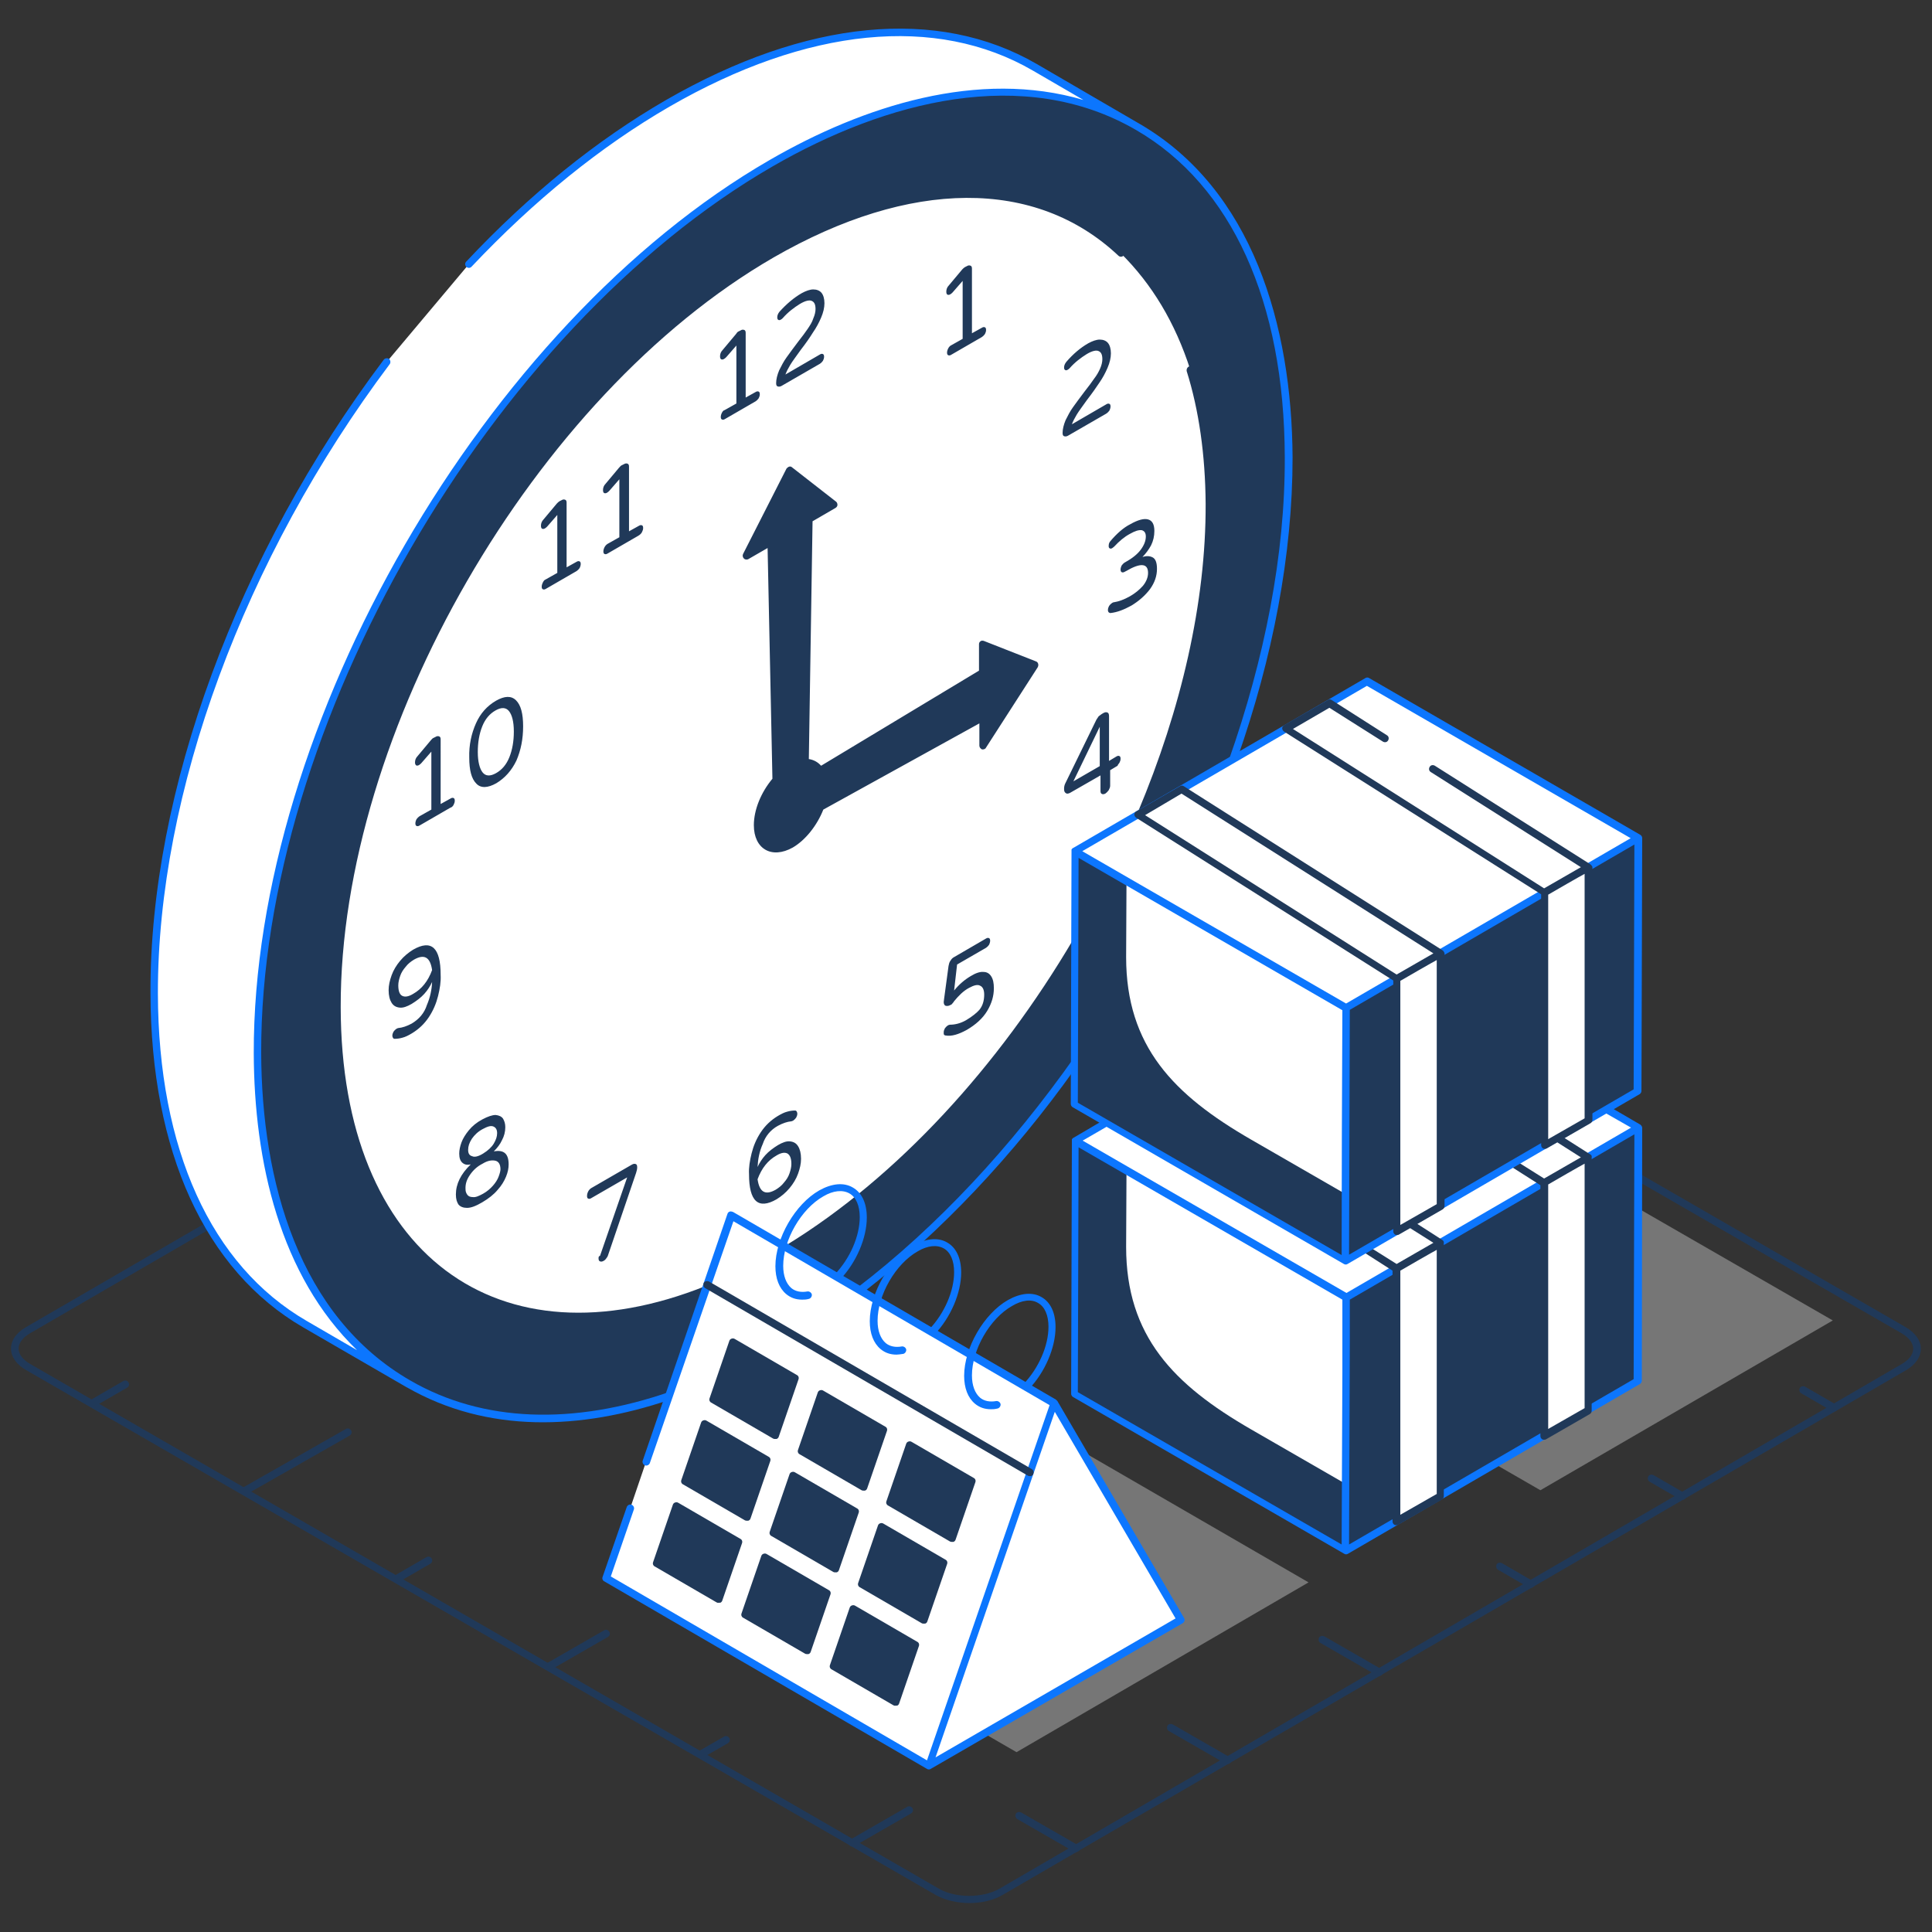 <svg xmlns="http://www.w3.org/2000/svg" viewBox="0 0 520 520" id="DeliveryTime"><rect x="0" y="0" width="520" height="520" fill="#333333" stroke="none"/><path fill="#203959" d="m512.9 357.2-72.1-41.6v2.3l71.1 41c4 2.4 4.1 5.8 0 8.2l-243 141.3c-4.5 2.5-11.7 2.5-16.1 0L8.1 367.1c-4.1-2.4-4.1-5.8-.1-8.2l48.8-28.3c-.4-.5-.7-1.1-1-1.7L7 357.2c-5.4 3.1-5.4 8.5.1 11.6L251.8 510c5.1 2.9 13 3 18.1 0L513 368.8c5.3-3.1 5.4-8.4-.1-11.6z" class="colorf0f0f0 svgShape"></path><path fill="#203959" d="M289.6 498.5c-.2 0-.3 0-.5-.1l-15.3-8.8c-.5-.3-.6-.9-.4-1.4.3-.5.9-.6 1.4-.4l15.3 8.8c.5.3.6.9.4 1.4-.2.3-.6.5-.9.5zm40.8-23.7c-.2 0-.3 0-.5-.1l-15.3-8.8c-.5-.3-.6-.9-.4-1.4.3-.5.9-.6 1.4-.4l15.3 8.8c.5.3.6.9.4 1.4-.2.3-.6.5-.9.5zm40.8-23.7c-.2 0-.3 0-.5-.1l-15.3-8.8c-.5-.3-.6-.9-.4-1.4.3-.5.9-.6 1.4-.4l15.3 8.8c.5.3.6.9.4 1.4-.2.3-.6.5-.9.5zm40.8-23.7c-.2 0-.3 0-.5-.1l-8.3-4.8c-.5-.3-.6-.9-.4-1.4s.9-.6 1.4-.4l8.3 4.8c.5.3.6.9.4 1.4-.2.3-.6.5-.9.5zm40.8-23.7c-.2 0-.3 0-.5-.1l-8.3-4.8c-.5-.3-.6-.9-.4-1.4.3-.5.9-.6 1.4-.4l8.3 4.8c.5.3.6.9.4 1.4-.2.3-.5.5-.9.5zm40.8-23.8c-.2 0-.3 0-.5-.1l-8.3-4.8c-.5-.3-.6-.9-.4-1.4.3-.5.9-.6 1.4-.4l8.3 4.8c.5.3.6.9.4 1.4-.2.4-.5.5-.9.5zM229.4 497c-.3 0-.7-.2-.9-.5-.3-.5-.1-1.1.4-1.4l15.3-8.8c.5-.3 1.1-.1 1.4.4.3.5.1 1.1-.4 1.4l-15.3 8.8c-.1 0-.3.1-.5.1zm-40.8-23.8c-.3 0-.7-.2-.9-.5-.3-.5-.1-1.1.4-1.4l6.8-3.9c.5-.3 1.1-.1 1.4.4.3.5.1 1.1-.4 1.4l-6.8 3.9c-.1.1-.3.1-.5.1zm-40.8-23.7c-.3 0-.7-.2-.9-.5-.3-.5-.1-1.1.4-1.4l15.3-8.8c.5-.3 1.1-.1 1.4.4.3.5.1 1.1-.4 1.4l-15.3 8.8c-.1.1-.3.1-.5.1zM107 425.8c-.3 0-.7-.2-.9-.5-.3-.5-.1-1.1.4-1.4l8.3-4.8c.5-.3 1.1-.1 1.4.4.3.5.1 1.1-.4 1.4l-8.3 4.8c-.2.1-.3.1-.5.1zm-40.8-23.7c-.3 0-.7-.2-.9-.5-.3-.5-.1-1.1.4-1.4l27.4-15.6c.5-.3 1.1-.1 1.4.4.3.5.1 1.1-.4 1.4L66.7 402c-.2 0-.3.1-.5.1zm-40.8-23.7c-.3 0-.7-.2-.9-.5-.3-.5-.1-1.1.4-1.4l8.3-4.8c.5-.3 1.1-.1 1.4.4.3.5.1 1.1-.4 1.4l-8.3 4.8c-.2 0-.3.1-.5.1z" class="colorf0f0f0 svgShape"></path><path fill="#ffffff" d="M126.2 71.1c16.5-17.5 34.6-32.3 53.6-43.3 38.6-22.3 73.5-24.3 98.7-9.7l27.8 16.2c-25.2-14.7-60.2-12.6-98.7 9.7C131 88.2 69.1 195.4 69.3 283.5c.1 43.7 15.6 74.5 40.5 89L82 356.3c-24.9-14.5-40.3-45.3-40.5-89-.2-55.9 24.8-119.6 62.6-169.9" class="colorffffff svgShape"></path><path fill="#203959" d="M207.6 44c76.6-44.2 138.9-8.7 139.2 79.3.2 88.1-61.7 195.3-138.3 239.5-76.6 44.2-138.9 8.7-139.2-79.3C69.1 195.4 131 88.2 207.6 44z" class="colorf0f0f0 svgShape"></path><path fill="#0c76fe" d="M289.1 285.7c0-.4 0-.8.1-1.2-17 24.1-36.9 45.6-58.6 62.2.6.3 1.2.7 1.8 1.1 20.9-16.2 40.3-36.8 56.9-60.1-.2-.5-.2-1.2-.2-2zm17.4-252.5-27.5-16c-26.6-15.4-62-12-99.7 9.7-18.7 10.8-36.8 25.4-53.8 43.5-.4.4-.4 1 0 1.4.4.4 1 .4 1.4 0 16.9-17.9 34.8-32.4 53.3-43.1C217.3 7.3 252 3.9 278 19l13.6 7.9c-28.2-8.3-59.1 1.5-84.5 16.2-76.4 44.1-139 151.8-138.8 240.4.1 29.1 7 59.8 27.8 79.9l-13.6-7.9c-25.7-14.9-39.9-46.2-40-88.1-.1-53.9 23.2-117.2 62.4-169.4.3-.4.2-1.1-.2-1.4-.4-.3-1.1-.2-1.4.2-39.5 52.5-63 116.3-62.8 170.5.1 42.7 14.7 74.6 41 89.9l27.8 16.1c.1 0 .1.1.2.1 21.8 12.5 46.9 11.4 70.6 3.4.1-.8.3-1.5.5-2.3-26.4 9.2-50.7 8.3-70.1-2.9-30.1-17.3-40.1-53.7-40.2-88.3-.2-87.6 61.6-194.7 137.8-238.6 30.2-17.4 67.4-27.3 97.7-9.7 25.7 14.9 39.9 46.2 40 88.1.1 26.2-5.4 54.1-15.1 81.6.7-.2 1.5-.4 2.3-.5 9.6-27.3 14.9-55 14.9-81.1-.2-35.4-10.7-72.2-41.4-89.9z" class="color0c60fe svgShape"></path><path fill="#ffffff" d="M320.4 99.6c3.3 10.5 5 22.5 5.1 36 .2 74.5-52.2 165.3-117 202.7s-117.6 7.4-117.8-67.1c-.2-74.5 52.2-165.3 117-202.7 38.3-22.1 72.4-20.7 93.9-.4 8.4 8.3 14.7 18.7 18.8 31.5z" class="colorffffff svgShape"></path><path fill="#203959" d="m217.7 139.8-1 65.5c-1.2 0-2.5.4-3.9 1.2-1.4.8-2.7 1.9-3.9 3.3l-1.4-64.2 10.2-5.8z" class="colorf0f0f0 svgShape"></path><path fill="#203959" d="m212.6 126.7 11.8 9.2-6.7 3.9-10.1 5.9-6.7 3.8zM264.5 181.1v11.7L220.8 217c.7-1.8 1-3.7 1-5.4 0-1.7-.4-3.1-1-4.2l43.7-26.3zM264.5 173.4l14 5.5-13.9 21.6v-7.7l-.1-11.7z" class="colorf0f0f0 svgShape"></path><path fill="#203959" d="M212.8 206.5c1.4-.8 2.7-1.2 3.9-1.2 1.7 0 3.1.7 4 2.1.7 1.1 1 2.5 1 4.2 0 1.7-.4 3.6-1 5.4-1.5 4.1-4.5 8.1-7.9 10.1-4.9 2.9-9 .6-9-5.1 0-4.1 2-8.8 5-12.2 1.3-1.3 2.6-2.4 4-3.3z" class="colorf0f0f0 svgShape"></path><path d="M324.5 135.6c.1 26.6-6.6 55.3-18.2 82.9.7-.3 1.5-.5 2.4-.7 11.3-27.4 17.9-55.9 17.8-82.2 0-13.3-1.8-25.6-5.1-36.3-.2-.5-.7-.8-1.3-.7-.5.2-.8.7-.7 1.3 3.3 10.5 5 22.5 5.1 35.7zM211.7 335.1c.6.4 1.2.8 1.7 1.3 29.5-18.3 56.1-47.5 76.2-80.8-.3-.9-.5-1.8-.7-2.8-20.1 34.1-47.2 63.9-77.2 82.3zm90.6-267.8c-11-10.3-25.2-15.8-41.3-16-16.8-.1-34.9 5.3-53.8 16.2-65 37.5-117.7 128.9-117.5 203.6.2 67.1 42.9 99.2 99.5 77.5 0-.2.1-.4.1-.6.3-.8.5-1.4.7-1.9-55.7 22.3-98.2-8.3-98.3-75-.2-74.1 52.1-164.6 116.5-201.8 36.8-21.2 70.6-21.4 92.8-.5.4.4 1 .4 1.4 0 .3-.5.3-1.1-.1-1.5z" fill="#203959" class="color000000 svgShape"></path><path d="M255.2 93.8c-.2.4-.3.8-.3 1.1 0 .4.1.6.3.7.2.1.5.1.8-.1l8.3-4.8c.3-.2.6-.5.8-.8.2-.4.3-.7.3-1.1 0-.4-.1-.6-.3-.7-.2-.1-.5-.1-.8.1l-2.7 1.5V72.3c0-.4-.1-.7-.4-.8-.3-.1-.6-.1-.9.1l-.6.3c-.2.1-.5.4-.7.6l-3.6 4.3c-.5.5-.7 1.1-.7 1.7 0 .4.1.7.3.8.2.1.5.1.8-.1.2-.1.4-.3.6-.5l2.7-3.1v15.6l-3.2 1.8c-.2.1-.5.4-.7.8zm39.3 8.1c-.6.9-1.5 2.1-2.6 3.5-1.3 1.7-2.3 3.1-3.1 4.2-.8 1.1-1.4 2.3-2 3.5-.5 1.2-.8 2.4-.8 3.4 0 .5.1.8.4.9.3.1.6.1 1-.1l10.4-6c.3-.2.6-.5.8-.8.2-.4.3-.8.3-1.1 0-.4-.1-.6-.3-.7-.2-.1-.5-.1-.8.1l-9.3 5.4c.3-.8.7-1.6 1.3-2.6s1.6-2.3 2.8-4c1.4-1.8 2.5-3.4 3.3-4.6.9-1.3 1.6-2.6 2.2-4 .6-1.4.9-2.7.9-3.9 0-1.2-.3-2.2-.8-2.8-.5-.6-1.3-.9-2.2-.9-.9 0-2 .4-3.1 1-2.1 1.2-4.1 2.9-5.9 5-.4.5-.6 1-.6 1.5 0 .4.1.6.3.7.2.1.4.1.7-.1.2-.1.3-.2.5-.4 1.4-1.6 3-2.8 4.6-3.8 1.5-.9 2.6-1.1 3.2-.8.7.3 1 1 1 2.2 0 .7-.2 1.6-.6 2.5-.4.9-.9 1.8-1.6 2.7zm-100.2 9.2c-.2.4-.3.8-.3 1.1 0 .4.1.6.3.7.2.1.5.1.8-.1l8.3-4.8c.3-.2.6-.5.8-.8.2-.4.3-.7.3-1.1 0-.4-.1-.6-.3-.7-.2-.1-.5-.1-.8.1l-2.7 1.5V89.6c0-.4-.1-.7-.4-.8-.3-.1-.6-.1-.9.1l-.6.3c-.3.1-.5.4-.7.7l-3.6 4.3c-.5.5-.7 1.1-.7 1.7 0 .4.1.7.3.8.2.1.5.1.8-.1.2-.1.4-.3.6-.5l2.7-3.1v15.6l-3.2 1.8c-.2 0-.5.3-.7.7zm23.1-22.6c-.6.9-1.5 2.1-2.6 3.5-1.3 1.7-2.3 3.1-3.1 4.2-.8 1.1-1.4 2.3-2 3.5-.5 1.2-.8 2.4-.8 3.4 0 .5.1.8.4.9.3.1.6.1 1-.1l10.4-6c.3-.2.6-.5.8-.8.2-.4.3-.7.3-1.1 0-.4-.1-.6-.3-.7-.2-.1-.5-.1-.8.1l-9.3 5.4c.3-.8.7-1.6 1.3-2.6.6-1 1.6-2.3 2.8-4 1.4-1.8 2.5-3.4 3.3-4.7.9-1.3 1.6-2.6 2.2-4 .6-1.4.9-2.7.9-3.9 0-1.2-.3-2.2-.8-2.8-.5-.6-1.3-.9-2.2-.9-.9 0-2 .4-3.1 1-2.1 1.2-4.1 2.9-6 5-.4.5-.6 1-.6 1.5 0 .4.1.6.3.7.2.1.4.1.7-.1.2-.1.3-.2.5-.4 1.4-1.6 3-2.8 4.6-3.8 1.5-.9 2.6-1.1 3.2-.8.7.3 1 1 1 2.2 0 .7-.2 1.6-.6 2.5-.3 1-.9 1.9-1.5 2.8zm-8 214.5c1.3-.7 2.5-1.1 3.6-1.2.1 0 .3-.1.5-.2.3-.2.6-.5.8-.8.2-.4.3-.7.3-1.1 0-.2-.1-.4-.2-.6-.1-.1-.2-.2-.4-.2-.7 0-1.4.1-2.1.3-.8.2-1.6.6-2.6 1.2-1.8 1.1-3.3 2.5-4.5 4.3-1.2 1.8-2 3.7-2.5 5.7s-.8 3.9-.7 5.6c0 7.4 2.5 9.6 7.4 6.8 1.3-.8 2.5-1.8 3.5-3s1.8-2.5 2.3-3.9c.5-1.4.8-2.7.8-4 0-1.5-.3-2.6-.8-3.4-.5-.8-1.2-1.2-2.2-1.3-.9-.1-2 .3-3.2 1-1.3.8-2.5 1.7-3.4 2.7-.9 1-1.6 2.1-2.1 3.2.1-2.1.5-4.2 1.4-6.2.7-2.1 2.1-3.8 4.1-4.9zm-.4 8c1.3-.8 2.3-.9 3-.5.7.5 1 1.4 1 2.8 0 .8-.2 1.6-.5 2.5-.3.9-.8 1.7-1.5 2.5-.6.8-1.4 1.4-2.2 1.9-2.8 1.6-4.4.7-4.9-2.8 1.1-3 2.8-5.1 5.1-6.4zm-62.9-154.2c-.2.4-.3.8-.3 1.1 0 .4.1.6.3.7.2.1.5.1.8-.1l8.3-4.8c.3-.2.6-.5.8-.8.2-.4.3-.8.3-1.1 0-.4-.1-.6-.3-.7-.2-.1-.5-.1-.8.1l-2.7 1.5v-17.4c0-.4-.1-.7-.4-.8-.3-.1-.6-.1-.9.1l-.6.3c-.2.1-.5.4-.7.6l-3.6 4.3c-.5.5-.7 1.1-.7 1.7 0 .4.1.7.3.8.2.1.5.1.8-.1.2-.1.4-.3.6-.5l2.7-3.1v15.6l-3.2 1.8c-.3.1-.5.4-.7.8zm26.7-13.6c.2-.4.3-.7.3-1.1 0-.4-.1-.6-.3-.7-.2-.1-.5-.1-.8.1l-2.7 1.5v-17.4c0-.4-.1-.7-.4-.8-.2-.1-.6-.1-.9.1l-.6.3c-.3.1-.5.4-.8.7l-3.6 4.3c-.5.5-.7 1.1-.7 1.7 0 .4.1.7.3.8.2.1.5.1.8-.1.2-.1.4-.3.6-.5l2.7-3.1v15.6l-3.2 1.8c-.3.2-.6.5-.8.9-.2.4-.3.8-.3 1.1 0 .4.1.6.3.7.2.1.5.1.8-.1l8.3-4.8c.5-.3.8-.6 1-1zm126.1 2.4c-.4.4-.5.9-.5 1.4 0 .3.1.5.3.6.2.1.4.1.7-.1.1-.1.3-.2.5-.4 1.3-1.4 2.7-2.6 4.2-3.4 1.4-.8 2.4-1.1 3.2-1 .7.2 1.1.7 1.1 1.7 0 1.2-.5 2.4-1.4 3.6-.9 1.2-2.3 2.3-4.1 3.3l-.2.1c-.3.2-.6.5-.8.8-.2.4-.3.8-.3 1.1s.1.6.3.7c.2.1.5.1.8-.1l.4-.2c3.9-2.3 5.9-2.1 5.9.5 0 1.2-.5 2.4-1.4 3.5-1 1.1-2.1 2-3.5 2.8-1.6.9-3 1.4-4.3 1.6-.2 0-.3.1-.5.2-.3.2-.6.5-.8.8-.2.4-.3.7-.3 1.1 0 .3.1.5.2.6.1.1.3.2.5.2 1.8-.2 3.6-.9 5.6-2 2-1.2 3.7-2.7 5-4.4 1.3-1.8 1.9-3.6 1.9-5.5 0-1.7-.4-2.7-1.2-3.1-.8-.4-1.7-.4-2.7-.1.9-.9 1.7-2 2.3-3.1.6-1.2.9-2.5.9-3.9 0-1.8-.6-2.8-1.7-3.1-1.1-.3-2.7.1-4.8 1.3-1.8.9-3.6 2.5-5.3 4.5zm2.4 59.7c.2-.4.3-.7.3-1.1 0-.4-.1-.6-.3-.7-.2-.1-.5-.1-.8.1l-2 1.2v-12c0-.5-.1-.9-.4-1-.3-.2-.7-.1-1.1.1l-.5.3c-.3.2-.5.4-.8.6l-.6.9-8.4 17.2c-.2.4-.3.9-.3 1.3v.3c0 .5.2.8.5 1 .3.2.7.1 1.1-.1l8.2-4.7v4.2c0 .4.1.7.4.8.2.1.5.1.9-.1.3-.2.6-.5.9-.9.2-.4.4-.8.4-1.2v-4.2l2-1.2c0-.2.3-.5.5-.8zm-12.4 5 7.1-14.7v10.6l-7.1 4.1zM260 274.6c-1.4.8-2.9 1.2-4.3 1.2-.2 0-.4.1-.6.2-.3.2-.6.5-.8.8-.2.4-.3.7-.3 1.1 0 .3 0 .5.1.6.1.1.2.2.4.2 1.6.3 3.5-.3 5.7-1.5 2.4-1.4 4.3-3.1 5.5-5.1 1.2-2 1.8-4 1.8-6.1 0-1.4-.2-2.4-.7-3.2-.5-.8-1.2-1.2-2.1-1.2-.9-.1-2.1.3-3.4 1.1-1.7 1-3.2 2.3-4.5 3.9l.8-7 7.8-4.5c.3-.2.6-.5.8-.8.2-.4.3-.8.3-1.1 0-.4-.1-.6-.3-.7-.2-.1-.5-.1-.8.1l-8.6 5c-.4.2-.7.5-1 1-.3.4-.4.9-.5 1.4l-1.2 8.9c0 .3-.1.5-.1.8 0 .5.2.9.5 1 .3.1.8.1 1.3-.2.3-.1.5-.3.6-.5.2-.2.3-.3.3-.4 1.3-1.6 2.6-2.9 4.1-3.7 1.3-.7 2.3-1 3-.6.7.3 1.1 1.1 1.1 2.4 0 1.6-.4 3-1.3 4.1-.6.7-1.9 1.8-3.6 2.8zm-98.9 64.1c0 .4.1.7.4.8.2.1.5.1.9-.1.2-.1.5-.3.7-.6.2-.3.4-.5.5-.8l7.6-22.3c.2-.6.3-1.1.3-1.5 0-.5-.1-.8-.4-.9-.3-.1-.6-.1-1.1.2l-10.9 6.3c-.3.2-.6.5-.8.9-.2.4-.3.8-.3 1.2 0 .4.1.6.3.7.2.1.5.1.8-.1l9.7-5.6-7.3 21.1c-.4.1-.4.4-.4.7zm-37.7-14.5c.5.6 1.3.9 2.3.9 1.1 0 2.4-.5 4.1-1.5 1.7-1 3.1-2.1 4.1-3.3 1.1-1.2 1.8-2.4 2.3-3.6.5-1.2.7-2.3.7-3.3 0-2.9-1.3-4-4-3.5.9-.9 1.7-1.9 2.2-3 .6-1.1.9-2.3.9-3.5 0-.9-.2-1.6-.6-2.3-.4-.6-1.1-.9-2-1-.9 0-2.1.4-3.6 1.2-1.5.8-2.7 1.8-3.6 2.9-.9 1.1-1.6 2.2-2 3.3-.4 1.1-.6 2.1-.6 3 0 1.2.3 2 .9 2.5.6.5 1.3.6 2.2.4-2.7 2.6-4 5.3-4 8.1 0 1.3.3 2.1.7 2.7zm2.6-14.7c0-1 .3-1.9 1-3 .7-1 1.6-1.9 2.9-2.6 1.3-.7 2.2-1 2.9-.7.7.3 1 .9 1 1.8s-.3 1.8-.9 2.8c-.6 1-1.6 1.9-2.9 2.7-1.3.8-2.3 1-2.9.7-.8-.2-1.1-.8-1.1-1.7zm.5 6.7c.9-1.3 2-2.3 3.4-3 1.3-.8 2.4-1 3.4-.8.9.2 1.4 1 1.4 2.3 0 .5-.2 1.2-.5 2s-.8 1.6-1.5 2.4c-.7.8-1.6 1.6-2.7 2.2-1.1.6-2 1-2.7.9-.7 0-1.2-.2-1.5-.6-.3-.4-.5-.9-.5-1.4-.1-1.5.3-2.7 1.2-4zm-15.7-40.7c-1.3.7-2.5 1.1-3.6 1.2-.1 0-.3.1-.5.2-.3.2-.6.5-.8.8-.2.4-.3.7-.3 1.1 0 .2.1.4.2.6.1.1.2.2.4.2.7 0 1.4-.1 2.1-.3.8-.2 1.6-.6 2.6-1.2 1.8-1.1 3.3-2.5 4.5-4.3 1.2-1.8 2-3.7 2.5-5.7s.8-3.9.7-5.7c0-7.4-2.5-9.6-7.4-6.8-1.3.8-2.5 1.8-3.5 3s-1.8 2.5-2.3 3.9c-.5 1.4-.8 2.7-.8 4 0 1.5.3 2.6.8 3.4.5.8 1.2 1.2 2.2 1.3.9.1 2-.3 3.2-1 1.3-.8 2.5-1.7 3.4-2.7.9-1 1.6-2.1 2.1-3.2-.1 2.1-.5 4.1-1.4 6.2-.7 2.2-2.1 3.8-4.1 5zm.4-8c-1.3.8-2.3.9-3 .5-.7-.4-1-1.4-1-2.8 0-.8.2-1.6.5-2.5.3-.9.8-1.7 1.5-2.5.6-.8 1.4-1.4 2.2-1.9 2.8-1.6 4.4-.7 4.9 2.8-1.1 3-2.8 5.1-5.1 6.4zm10.9-50.9c.2-.4.3-.7.3-1.1 0-.4-.1-.6-.3-.7s-.5-.1-.8.1l-2.7 1.5V199c0-.4-.1-.7-.4-.8-.3-.1-.6-.1-.9.1l-.6.3c-.3.1-.5.4-.7.6l-3.6 4.3c-.5.5-.7 1.1-.7 1.7 0 .4.1.6.3.8.2.1.5.1.8-.1.2-.1.4-.3.6-.5l2.7-3.1v15.6l-3.2 1.8c-.3.2-.6.5-.8.8-.2.4-.3.8-.3 1.1 0 .4.1.6.3.7.2.1.5.1.8-.1l8.3-4.8c.4-.1.7-.4.9-.8zm18.7-21.1c0-3.4-.6-5.7-1.9-7-1.3-1.3-3.1-1.2-5.4.1-2.4 1.4-4.2 3.4-5.4 6.1-1.2 2.7-1.9 5.8-1.8 9.2 0 3.4.6 5.7 1.9 7 1.2 1.3 3.1 1.2 5.4-.1 2.3-1.4 4.1-3.4 5.4-6.1 1.2-2.8 1.8-5.8 1.8-9.2zm-3.7 8.3c-.8 2-2 3.4-3.6 4.3-1.6.9-2.8.8-3.6-.2-.8-1-1.3-2.9-1.3-5.5s.4-4.9 1.2-6.9c.8-2 2-3.4 3.6-4.3 1.6-.9 2.8-.8 3.6.2.8 1 1.3 2.8 1.3 5.5 0 2.6-.4 4.9-1.2 6.9zm142.3-25.2c-.1-.3-.3-.5-.6-.6l-14-5.5c-.3-.1-.7-.1-.9.1-.3.2-.4.5-.4.8v7.1L221 206.1c-.9-1-2-1.6-3.3-1.8l1-64 6.2-3.6c.3-.2.5-.5.5-.8 0-.3-.1-.7-.4-.9l-11.8-9.2c-.2-.2-.5-.3-.8-.2-.3.1-.5.3-.7.5l-11.7 23c-.2.4-.1.9.2 1.2.2.2.4.3.7.3.2 0 .3 0 .5-.1l5.2-3 1.3 62.1c-3.1 3.7-5 8.4-5 12.5 0 6.4 4.8 9.2 10.5 6 3.4-2 6.5-5.9 8.2-10.2l42-23.2v6c0 .4.3.8.7 1h.3c.3 0 .7-.2.8-.5l13.9-21.6c.2-.4.2-.7.1-1zm-66.5-50.3 9.7 7.5-5.4 3.1-10.2 5.9-3.8 2.2 9.7-18.7zm3.8 13.3-.9 62.8c-2.1.3-4.3 1.7-5.9 3.1l-1.3-61.2 8.1-4.7zm-4.3 84.6c-4.3 2.5-7.5.7-7.5-4.3 0-5.7 4.3-12.8 9.3-15 3.9-1.8 6.6.3 6.6 4.7 0 5.3-3.7 11.9-8.4 14.6zm10-11.2c.2-1 .4-2.3.4-3.3 0-1.5-.3-2.9-.7-3.8l41.5-24.9v9.3L222.4 215zm43.2-17.9v-22.2l11.5 4.5-11.5 17.7z" fill="#203959" class="color000000 svgShape"></path><path fill="#dbdbdb" d="m205.1 432 68.5 39.6 78.6-45.7-68.4-39.6z" opacity=".4" class="colordbdbdb svgShape"></path><path fill="#ffffff" d="m169.6 406-6.5 18.7 86.9 50.5 33.7-97.5-86.9-50.5-22.9 66.2M283.7 377.7 250 475.2l67.8-39.2z" class="colorffffff svgShape"></path><path fill="#0c76fe" d="m318.7 435.5-34.1-58.4-.4-.4-86.9-50.5c-.3-.1-.6-.2-.9-.1-.3.1-.5.3-.6.6L173 393.1c-.2.5.1 1.1.6 1.3.5.2 1.1-.1 1.3-.6l22.5-65.1 85.1 49.5-33 95.6-85.1-49.5 6.2-18c.2-.5-.1-1.1-.6-1.3-.5-.2-1.1.1-1.3.6l-6.5 18.8c-.2.5 0 1 .4 1.2l86.9 50.5c.3.2.7.2 1 0l67.8-39.2c.5-.3.7-.9.4-1.4zM251.8 473l32.1-93 32.5 55.6-64.6 37.4z" class="color0c60fe svgShape"></path><path fill="#203959" d="m191.9 376.6 5.3-15.4 16.7 9.7-5.3 15.4z" class="colorf0f0f0 svgShape"></path><path d="M208.6 387.3c-.2 0-.3 0-.5-.1l-16.7-9.7c-.4-.2-.6-.7-.4-1.2l5.3-15.4c.1-.3.3-.5.6-.6.3-.1.6-.1.9.1l16.7 9.7c.4.2.6.7.4 1.2l-5.3 15.4c-.1.3-.3.5-.6.6h-.4zm-15.5-11.1 15 8.7 4.7-13.5-15-8.7-4.7 13.5z" fill="#203959" class="color000000 svgShape"></path><path fill="#203959" d="M215.7 390.5 221 375l16.7 9.7-5.3 15.5z" class="colorf0f0f0 svgShape"></path><path d="M232.4 401.2c-.2 0-.3 0-.5-.1l-16.7-9.7c-.4-.2-.6-.7-.4-1.2l5.3-15.4c.1-.3.3-.5.6-.6.3-.1.6-.1.9.1l16.7 9.7c.4.2.6.7.4 1.2l-5.3 15.4c-.1.3-.3.5-.6.6h-.4zM216.9 390l15 8.7 4.7-13.5-15-8.7-4.7 13.5z" fill="#203959" class="color000000 svgShape"></path><path fill="#203959" d="m239.5 404.3 5.3-15.4 16.8 9.7-5.4 15.4z" class="colorf0f0f0 svgShape"></path><path d="M256.2 415c-.2 0-.3 0-.5-.1l-16.7-9.7c-.4-.2-.6-.7-.4-1.2l5.3-15.4c.1-.3.3-.5.6-.6.3-.1.6-.1.9.1l16.7 9.7c.4.2.6.7.4 1.2l-5.3 15.4c-.1.3-.3.5-.6.6h-.4zm-15.5-11.2 15 8.7 4.7-13.5-15-8.7-4.7 13.5z" fill="#203959" class="color000000 svgShape"></path><path fill="#203959" d="m184.2 398.6 5.4-15.4 16.7 9.7-5.3 15.4z" class="colorf0f0f0 svgShape"></path><path d="M201 409.3c-.2 0-.3 0-.5-.1l-16.7-9.7c-.4-.2-.6-.7-.4-1.2l5.3-15.4c.1-.3.3-.5.6-.6.3-.1.6-.1.9.1l16.7 9.7c.4.2.6.7.4 1.2l-5.3 15.4c-.1.3-.3.5-.6.6h-.4zm-15.5-11.1 15 8.7 4.7-13.5-15-8.7-4.7 13.5z" fill="#203959" class="color000000 svgShape"></path><path fill="#203959" d="m208.1 412.5 5.3-15.5 16.7 9.7-5.3 15.5z" class="colorf0f0f0 svgShape"></path><path d="M224.8 423.2c-.2 0-.3 0-.5-.1l-16.7-9.7c-.4-.2-.6-.7-.4-1.2l5.3-15.4c.1-.3.3-.5.6-.6.3-.1.6-.1.9.1l16.7 9.7c.4.2.6.7.4 1.2l-5.3 15.4c-.1.3-.3.5-.6.6h-.4zM209.3 412l15 8.7 4.7-13.5-15-8.7-4.7 13.5z" fill="#203959" class="color000000 svgShape"></path><path fill="#203959" d="m231.9 426.3 5.3-15.4 16.8 9.7-5.4 15.4z" class="colorf0f0f0 svgShape"></path><path d="M248.6 437c-.2 0-.3 0-.5-.1l-16.7-9.7c-.4-.2-.6-.7-.4-1.2l5.3-15.4c.1-.3.3-.5.6-.6.3-.1.6-.1.9.1l16.7 9.7c.4.2.6.7.4 1.2l-5.3 15.4c-.1.3-.3.5-.6.6h-.4zm-15.5-11.1 15 8.7 4.7-13.5-15-8.7-4.7 13.5z" fill="#203959" class="color000000 svgShape"></path><path fill="#203959" d="m176.6 420.6 5.4-15.4 16.7 9.7-5.3 15.5z" class="colorf0f0f0 svgShape"></path><path d="M193.4 431.4c-.2 0-.3 0-.5-.1l-16.7-9.7c-.4-.2-.6-.7-.4-1.2l5.3-15.4c.1-.3.3-.5.6-.6.3-.1.6-.1.9.1l16.7 9.7c.4.2.6.7.4 1.2l-5.3 15.4c-.1.3-.3.5-.6.6-.2-.1-.3 0-.4 0zm-15.5-11.2 15 8.7 4.7-13.5-15-8.7-4.7 13.5z" fill="#203959" class="color000000 svgShape"></path><path fill="#203959" d="m200.5 434.5 5.3-15.5 16.7 9.8-5.3 15.4z" class="colorf0f0f0 svgShape"></path><path d="M217.2 445.2c-.2 0-.3 0-.5-.1l-16.7-9.7c-.4-.2-.6-.7-.4-1.2l5.3-15.4c.1-.3.3-.5.6-.6.3-.1.6-.1.9.1l16.7 9.7c.4.2.6.7.4 1.2l-5.3 15.4c-.1.3-.3.5-.6.6h-.4zM201.7 434l15 8.7 4.7-13.5-15-8.7-4.7 13.5z" fill="#203959" class="color000000 svgShape"></path><path fill="#203959" d="m224.3 448.3 5.3-15.4 16.8 9.7-5.4 15.5z" class="colorf0f0f0 svgShape"></path><path d="M241 459.1c-.2 0-.3 0-.5-.1l-16.7-9.7c-.4-.2-.6-.7-.4-1.2l5.3-15.4c.1-.3.3-.5.6-.6.3-.1.6-.1.9.1l16.7 9.7c.4.2.6.7.4 1.2l-5.3 15.4c-.1.3-.3.5-.6.6-.1-.1-.3 0-.4 0zm-15.5-11.2 15 8.7 4.7-13.5-15-8.7-4.7 13.5z" fill="#203959" class="color000000 svgShape"></path><path fill="#ffffff" d="m277.2 396.3-86.8-50.4" class="colorffffff svgShape"></path><path d="M277.2 397.3c-.2 0-.3 0-.5-.1l-86.9-50.5c-.5-.3-.6-.9-.4-1.4.3-.5.9-.6 1.4-.4l86.9 50.5c.5.3.6.9.4 1.4-.2.4-.5.5-.9.5z" fill="#203959" class="color000000 svgShape"></path><path fill="#0c76fe" d="M215.9 349.8c-1.7 0-3.1-.5-4.3-1.5-1.9-1.6-2.9-4.2-2.9-7.5 0-7.5 5.3-16.7 11.8-20.4 3.4-1.9 6.6-2.2 9-.8 2.5 1.4 3.8 4.3 3.8 8.1 0 5.5-2.8 12.1-7.2 16.7-.4.4-1 .4-1.4 0-.4-.4-.4-1 0-1.4 4.1-4.3 6.7-10.3 6.7-15.4 0-3.1-1-5.4-2.8-6.4-1.8-1-4.3-.8-7 .8-6 3.4-10.8 11.8-10.8 18.7 0 2.7.8 4.8 2.2 6 1.1.9 2.6 1.2 4.3.9.5-.1 1.1.3 1.2.8.1.5-.3 1.1-.8 1.2-.7.2-1.3.2-1.8.2zM241.3 364.6c-1.7 0-3.1-.5-4.3-1.5-1.9-1.6-2.9-4.2-2.9-7.5 0-7.5 5.3-16.7 11.8-20.4 3.4-1.9 6.6-2.2 9-.8 2.5 1.4 3.8 4.3 3.8 8.1 0 5.5-2.8 12.1-7.2 16.7-.4.4-1 .4-1.4 0-.4-.4-.4-1 0-1.4 4.1-4.3 6.7-10.3 6.7-15.4 0-3.1-1-5.4-2.8-6.4-1.8-1-4.3-.8-7 .8-6 3.4-10.8 11.8-10.8 18.7 0 2.7.8 4.8 2.2 6 1.1.9 2.6 1.2 4.3.9.5-.1 1.1.3 1.2.8.1.5-.3 1.1-.8 1.2-.8.1-1.3.2-1.8.2zM266.7 379.3c-1.7 0-3.1-.5-4.3-1.5-1.9-1.6-2.9-4.2-2.9-7.5 0-7.5 5.3-16.7 11.8-20.4 3.4-1.9 6.6-2.2 9-.8 2.5 1.4 3.8 4.3 3.8 8.1 0 5.5-2.8 12.1-7.2 16.7-.4.4-1 .4-1.4 0-.4-.4-.4-1 0-1.4 4.1-4.3 6.7-10.3 6.7-15.4 0-3.1-1-5.4-2.8-6.4-1.8-1.1-4.3-.8-7 .8-6 3.4-10.8 11.8-10.8 18.7 0 2.7.8 4.8 2.2 6 1.1.9 2.6 1.2 4.3.9.5-.1 1.1.3 1.2.8.1.5-.3 1.1-.8 1.2-.8.2-1.3.2-1.8.2z" class="color0c60fe svgShape"></path><path fill="#dbdbdb" d="m341.6 359 73 42.1 78.7-45.7-73.1-42.1z" opacity=".4" class="colordbdbdb svgShape"></path><path fill="#203959" d="m441 303.6-78.7 45.7-.2 68.2 78.6-45.7z" class="colorf0f0f0 svgShape"></path><path fill="#ffffff" d="m289.3 307.2 73 42.1 78.7-45.7-73.1-42.1z" class="colorffffff svgShape"></path><path fill="#ffffff" d="m289.3 307.2-.2 68.1 73 42.2.2-68.2z" class="colorffffff svgShape"></path><path fill="#203959" d="m289.1 375.3 73 42.2.1-18.1-25.5-14.7c-20.8-12-33.6-25.1-33.6-49.1l.1-20.4-13.9-8-.2 68.1z" class="colorf0f0f0 svgShape"></path><path fill="#0c76fe" d="M442 303.6c0-.3-.2-.7-.5-.9l-7.9-4.6c-.5.5-1.1.9-1.8 1.3l7.2 4.1-76.6 44.5-71-41 7.6-4.4c-.7-.3-1.4-.7-2-1.1l-8 4.7c-.1 0-.1.1-.2.1l-.1.1-.1.1s0 .1-.1.1V306.9l-.2 68.2c0 .4.2.7.5.9l73 42.2c.3.2.7.2 1 0l78.6-45.7c.3-.2.5-.5.5-.9l.1-68zm-80.7 66-.2 46.1-71-41 .2-65.9 71 41v19.8zm78.4 1.6-76.6 44.5.2-54.4v-11.5l76.6-44.5-.2 65.9z" class="color0c60fe svgShape"></path><path fill="#ffffff" d="m372.8 276.8 54.7 34.7-11.8 6.8-69.6-44.1 11.7-6.9z" class="colorffffff svgShape"></path><path fill="#ffffff" d="M415.7 318.3v68.1l11.8-6.8v-68.1zM333 299.9l54.7 34.7-11.8 6.8-69.6-44.1 11.7-6.8zM375.9 341.4v68.1l11.8-6.8v-68.1z" class="colorffffff svgShape"></path><path d="m428 310.7-7.7-4.9c-.7.4-1.4.7-2.2 1l7.4 4.7c-2.4 1.4-7.3 4.2-9.9 5.7l-7-4.4c-.5.5-1.1.9-1.7 1.3l7.7 4.9v67.5c0 .4.2.7.5.9.2.1.3.1.5.1s.3 0 .5-.1l11.8-6.8c.3-.2.5-.5.5-.9v-68.1c.1-.5-.1-.8-.4-.9zm-1.5 68.3-9.8 5.6v-65.8c1-.6 9-5.2 9.8-5.6V379zm-38.2-45.2-8.1-5.2c-.5.5-1.1.9-1.7 1.3l7.3 4.6c-2.4 1.4-7.3 4.2-9.9 5.7l-7-4.4c-.6.4-1.2.8-1.9 1.2l7.8 5v67.5c0 .4.2.7.5.9.2.1.3.1.5.1s.3 0 .5-.1l11.8-6.8c.3-.2.5-.5.5-.9v-68.1c.1-.3-.1-.6-.3-.8zm-1.6 68.3-9.8 5.6V342c1-.6 9-5.2 9.8-5.6v65.7z" fill="#203959" class="color000000 svgShape"></path><path fill="#203959" d="m441 225.6-78.7 45.7-.2 68.2 78.6-45.7z" class="colorf0f0f0 svgShape"></path><path fill="#ffffff" d="m289.3 229.1 73 42.2 78.7-45.7-73.1-42.2z" class="colorffffff svgShape"></path><path fill="#ffffff" d="m289.3 229.1-.2 68.2 73 42.2.2-68.2z" class="colorffffff svgShape"></path><path fill="#203959" d="m289.1 297.3 73 42.2.1-18.1-25.5-14.7c-20.8-12-33.6-25.1-33.6-49.1l.1-20.4-13.9-8-.2 68.1z" class="colorf0f0f0 svgShape"></path><path fill="#0c76fe" d="M442 225.6c0-.4-.2-.7-.5-.9l-73-42.2c-.3-.2-.7-.2-1 0l-78.6 45.7c-.1 0-.1.1-.2.1l-.1.1-.1.1s0 .1-.1.1V228.9l-.2 68.2c0 .4.2.7.5.9l73 42.2c.3.2.7.2 1 0l78.6-45.7c.3-.2.5-.5.5-.9l.2-68zm-74.1-41 71 41-76.6 44.5-71-41 76.6-44.5zm-77.6 46.3 71 41c-.1 17-.2 50.3-.2 65.9l-71-41 .2-65.9zm72.8 106.8c0-7.4.2-57.9.2-65.9l76.6-44.5-.2 65.9-76.6 44.5z" class="color0c60fe svgShape"></path><path fill="#ffffff" d="m385.7 207 41.8 26.5-11.8 6.8-69.6-44.2 11.7-6.8 15 9.5M415.7 240.3v68l11.8-6.7v-68.1zM333 221.9l54.7 34.7-11.8 6.8-69.6-44.1 11.7-6.9z" class="colorffffff svgShape"></path><path fill="#ffffff" d="M375.9 263.4v68.1l11.8-6.8v-68.1z" class="colorffffff svgShape"></path><path d="m428 232.6-41.8-26.5c-.5-.3-1.1-.2-1.4.3s-.2 1.1.3 1.4l40.4 25.6c-2.4 1.4-7.3 4.2-9.9 5.7L348 196.2l9.8-5.7 14.4 9.1c.5.3 1.1.2 1.4-.3s.2-1.1-.3-1.4l-14.9-9.5c-.3-.2-.7-.2-1 0l-11.8 6.8c-.3.2-.5.5-.5.8 0 .3.2.7.5.9l69.2 43.8v67.5c0 .4.2.7.5.9.2.1.3.1.5.1s.3 0 .5-.1l11.8-6.8c.3-.2.5-.5.5-.9v-68.1c-.1-.2-.3-.5-.6-.7zm-1.5 68.4-9.8 5.6v-65.8c1-.6 9-5.2 9.8-5.6V301z" fill="#203959" class="color000000 svgShape"></path><path d="m388.3 255.8-69.7-44.2c-.3-.2-.7-.2-1 0l-11.8 6.8c-.3.2-.5.5-.5.8 0 .3.2.7.5.9l69.2 43.8v67.5c0 .4.2.7.5.9.2.1.3.1.5.1s.3 0 .5-.1l11.8-6.8c.3-.2.5-.5.5-.9v-68.1c-.1-.2-.3-.6-.5-.7zM318 213.6l67.8 43c-2.4 1.4-7.3 4.2-9.9 5.7l-67.7-42.9 9.8-5.8zm68.7 110.5-9.8 5.6V264c1-.6 9-5.2 9.8-5.6v65.7z" fill="#203959" class="color000000 svgShape"></path></svg>